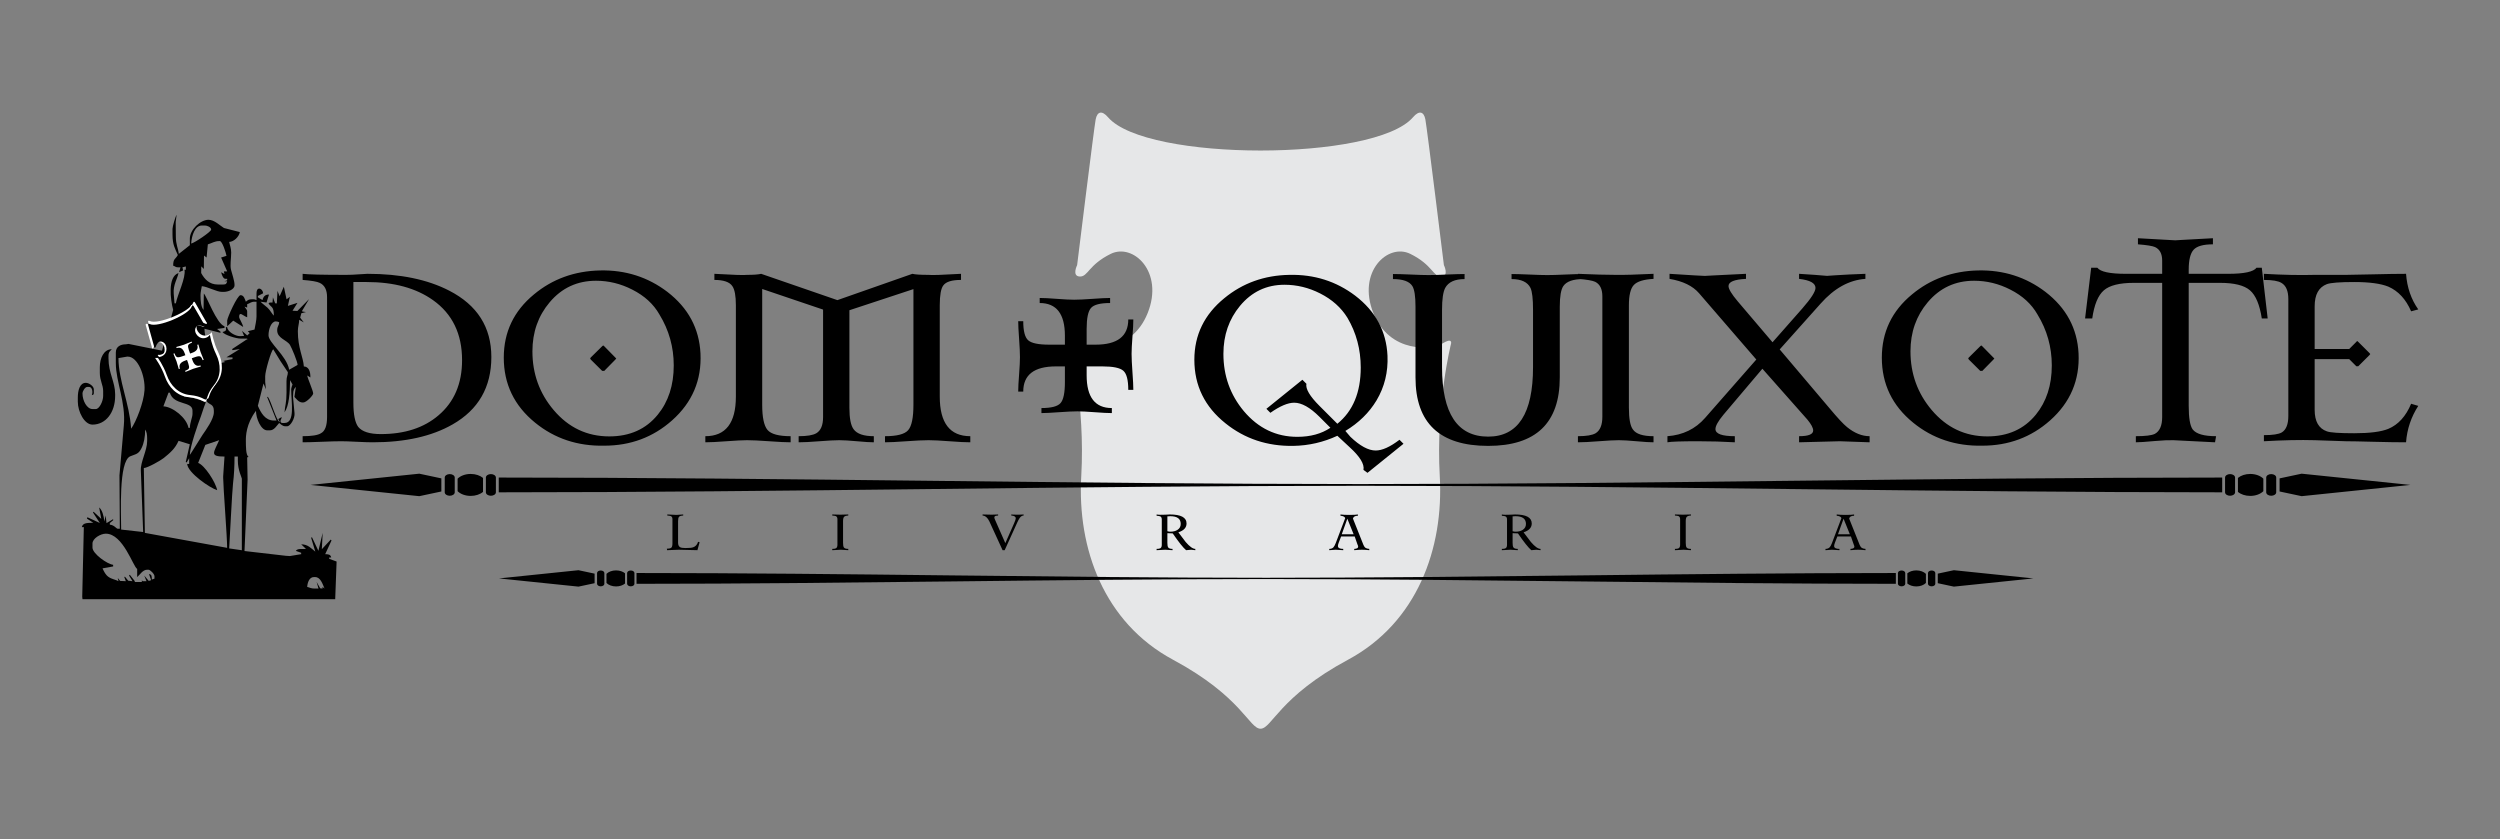 <?xml version="1.0" encoding="UTF-8"?>
<svg xmlns="http://www.w3.org/2000/svg" xmlns:xlink="http://www.w3.org/1999/xlink" width="566pt" height="190pt" viewBox="0 0 566 190" version="1.1">
<rect x="0" y="0" width="566" height="190" fill="#808080" stroke="none"/>
<g id="surface1">
<path style=" stroke:none;fill-rule:evenodd;fill:rgb(90.199%,90.599%,90.999%);fill-opacity:1;" d="M 285.383 164.98 C 282.816 164.98 281.184 157.75 265.555 149.352 C 249.926 140.953 243.863 124.16 244.797 107.832 C 245.73 91.508 242.23 77.746 242.23 77.746 C 242.23 77.746 241.906 76.359 244.18 77.758 C 246.453 79.156 256.109 80.195 259.84 70.863 C 263.57 61.535 256.535 54.969 251.465 57.477 C 246.395 59.98 246.336 62.664 244.473 62.605 C 242.605 62.547 243.863 60.02 243.863 60.02 C 243.863 60.02 247.711 28.762 248.062 27.012 C 248.41 25.262 249.461 24.914 250.859 26.547 C 259.469 36.59 311.293 36.59 319.902 26.547 C 321.301 24.914 322.352 25.262 322.699 27.012 C 323.051 28.762 326.898 60.02 326.898 60.02 C 326.898 60.02 328.156 62.547 326.289 62.605 C 324.426 62.664 324.367 59.98 319.297 57.477 C 314.227 54.969 307.191 61.535 310.922 70.863 C 314.652 80.195 324.309 79.156 326.582 77.758 C 328.855 76.359 328.531 77.746 328.531 77.746 C 328.531 77.746 325.035 91.508 325.965 107.832 C 326.898 124.16 320.836 140.953 305.207 149.352 C 289.578 157.75 287.945 164.98 285.383 164.98 "/>
<path style=" stroke:none;fill-rule:nonzero;fill:rgb(0%,0%,0%);fill-opacity:1;" d="M 111.242 80.824 C 111.242 87.66 108.316 92.746 102.469 96.086 C 97.762 98.785 91.738 100.137 84.395 100.137 C 83.602 100.137 82.402 100.098 80.797 100.02 C 79.191 99.938 78.008 99.898 77.242 99.898 C 76.227 99.898 74.738 99.938 72.785 100.02 C 70.828 100.098 69.406 100.137 68.516 100.137 L 68.516 98.754 C 70.582 98.754 71.965 98.531 72.664 98.086 C 73.586 97.609 74.047 96.387 74.047 94.414 L 74.047 67.285 C 74.047 65.629 73.492 64.551 72.379 64.039 C 71.809 63.754 70.52 63.531 68.516 63.375 L 68.516 61.992 C 69.66 62.148 72.953 62.23 78.387 62.23 C 79.246 62.23 80.191 62.188 81.223 62.109 C 82.258 62.031 82.918 61.992 83.203 61.992 C 90.609 61.992 96.777 63.262 101.703 65.805 C 108.062 69.078 111.242 74.086 111.242 80.824 Z M 104.613 81.539 C 104.613 75.598 102.422 71.066 98.031 67.949 C 94.188 65.219 89.18 63.852 83.012 63.852 L 80.008 63.852 L 80.008 91.172 C 80.008 93.844 80.375 95.672 81.105 96.656 C 81.996 97.738 83.695 98.277 86.207 98.277 C 91.613 98.277 95.969 96.863 99.273 94.035 C 102.832 91.016 104.613 86.852 104.613 81.539 Z M 158.59 80.016 C 158.879 86.055 156.73 91.109 152.152 95.18 C 147.863 98.992 142.746 100.902 136.801 100.902 C 130.793 101.027 125.578 99.297 121.16 95.703 C 116.422 91.855 114.055 86.945 114.055 80.969 C 114.055 75.184 116.328 70.414 120.875 66.664 C 125.07 63.168 130.062 61.355 135.848 61.227 C 141.602 61.102 146.688 62.723 151.105 66.09 C 155.809 69.715 158.305 74.355 158.59 80.016 Z M 149.293 71.195 C 147.957 68.84 145.906 66.965 143.141 65.566 C 140.535 64.23 137.801 63.562 134.941 63.562 C 130.68 63.562 127.184 65.188 124.449 68.43 C 121.844 71.512 120.539 75.215 120.539 79.539 C 120.539 84.625 122.145 89.059 125.355 92.844 C 128.727 96.816 132.922 98.801 137.945 98.801 C 142.586 98.801 146.242 97.164 148.91 93.891 C 151.328 90.934 152.535 87.215 152.535 82.734 C 152.535 78.57 151.453 74.723 149.293 71.195 Z M 139.328 81.398 L 136.801 83.973 L 136.332 83.965 L 133.746 81.398 C 133.715 81.336 133.668 81.254 133.605 81.152 C 133.605 81.121 133.645 81.055 133.73 80.953 L 136.324 78.395 C 136.449 78.266 136.527 78.203 136.562 78.203 C 136.594 78.234 136.672 78.297 136.801 78.395 L 139.328 80.969 C 139.453 81.062 139.52 81.129 139.52 81.16 C 139.484 81.223 139.422 81.305 139.328 81.398 Z M 219.676 100.137 C 218.594 100.137 217.02 100.059 214.953 99.898 C 212.887 99.742 211.312 99.66 210.23 99.66 C 209.059 99.66 207.379 99.742 205.203 99.898 C 203.023 100.059 201.41 100.137 200.363 100.137 L 200.363 98.754 C 203.062 98.754 204.812 98.301 205.605 97.395 C 206.402 96.488 206.801 94.574 206.801 91.656 L 206.801 65.457 L 192.305 70.238 L 192.305 92.316 C 192.305 94.703 192.621 96.324 193.258 97.18 C 194.02 98.23 195.547 98.754 197.836 98.754 L 197.836 100.137 C 197.008 100.137 195.738 100.059 194.02 99.898 C 192.305 99.742 190.969 99.66 190.016 99.66 C 189.027 99.66 187.527 99.742 185.508 99.898 C 183.488 100.059 181.926 100.137 180.812 100.137 L 180.812 98.754 C 182.719 98.754 184.055 98.531 184.816 98.086 C 185.836 97.484 186.344 96.258 186.344 94.422 L 186.344 70.09 L 172.562 65.426 L 172.562 91.648 C 172.562 94.48 172.961 96.371 173.754 97.324 C 174.551 98.277 176.297 98.754 179 98.754 L 179 100.137 C 177.949 100.137 176.328 100.059 174.137 99.898 C 171.941 99.742 170.273 99.66 169.129 99.66 C 168.145 99.66 166.594 99.742 164.48 99.898 C 162.367 100.059 160.77 100.137 159.688 100.137 L 159.688 98.754 C 164.297 98.754 166.602 95.766 166.602 89.789 L 166.602 69.098 C 166.602 66.965 166.332 65.52 165.789 64.758 C 165.156 63.836 163.805 63.375 161.738 63.375 L 161.738 61.992 C 166.062 62.246 168.523 62.324 169.129 62.23 C 170.656 62.23 171.719 62.148 172.324 61.992 L 189.586 67.949 L 206.562 61.992 C 207.164 62.148 208.391 62.23 210.23 62.23 C 210.836 62.324 213.285 62.246 217.574 61.992 L 217.574 63.375 C 215.508 63.375 214.176 63.785 213.57 64.613 C 213.031 65.312 212.762 66.809 212.762 69.098 L 212.762 89.789 C 212.762 95.766 215.062 98.754 219.676 98.754 Z M 317.75 100.473 L 309.598 107.051 L 308.691 106.383 C 308.945 105.082 307.879 103.348 305.496 101.188 L 302.777 98.66 C 299.633 100.121 296.309 100.887 292.812 100.949 C 286.934 101.043 281.812 99.344 277.461 95.848 C 272.754 92.094 270.402 87.297 270.402 81.445 C 270.402 75.852 272.656 71.211 277.172 67.523 C 281.336 64.09 286.246 62.324 291.906 62.23 C 297.531 62.102 302.508 63.676 306.832 66.949 C 311.441 70.48 313.871 75.008 314.129 80.539 C 314.285 84.227 313.461 87.598 311.648 90.648 C 309.965 93.445 307.609 95.75 304.59 97.562 L 305.734 98.898 C 307.895 100.965 309.805 101.996 311.457 101.996 C 312.918 101.996 314.715 101.188 316.844 99.566 Z M 305.066 71.957 C 303.637 69.637 301.57 67.793 298.867 66.426 C 296.293 65.121 293.605 64.469 290.809 64.469 C 286.742 64.469 283.387 66.059 280.746 69.238 C 278.238 72.258 276.98 75.883 276.98 80.109 C 276.98 85.07 278.523 89.395 281.605 93.082 C 284.883 96.961 288.918 98.898 293.719 98.898 C 296.676 98.898 299.172 98.215 301.203 96.848 L 298.727 94.367 C 296.594 92.238 294.688 91.172 293.004 91.172 C 291.574 91.172 289.777 91.938 287.613 93.461 L 286.711 92.555 L 294.863 85.977 L 295.77 86.883 C 295.547 88.027 296.531 89.695 298.727 91.891 L 302.777 95.941 C 306.309 93.082 308.07 88.836 308.07 83.211 C 308.07 79.109 307.07 75.359 305.066 71.957 Z M 358.426 63.184 C 356.168 63.184 354.676 63.707 353.941 64.758 C 353.402 65.551 353.133 67.109 353.133 69.43 L 353.133 85.449 C 353.133 95.781 347.727 100.949 336.922 100.949 C 325.953 100.949 320.469 95.781 320.469 85.449 L 320.469 69.43 C 320.469 67.078 320.23 65.52 319.754 64.758 C 319.086 63.707 317.625 63.184 315.367 63.184 L 315.367 62.039 C 316.289 62.039 317.641 62.078 319.422 62.156 C 321.199 62.238 322.551 62.277 323.473 62.277 C 324.395 62.277 325.746 62.238 327.527 62.156 C 329.305 62.078 330.656 62.039 331.578 62.039 L 331.578 63.184 C 329.387 63.184 327.922 63.852 327.191 65.188 C 326.715 66.109 326.477 67.762 326.477 70.145 L 326.477 83.113 C 326.477 93.605 329.957 98.852 336.922 98.852 C 343.691 98.852 347.078 93.605 347.078 83.113 L 347.078 70.145 C 347.078 67.664 346.887 66.012 346.504 65.188 C 345.836 63.852 344.406 63.184 342.215 63.184 L 342.215 62.039 C 343.07 62.039 344.406 62.078 346.219 62.156 C 348.031 62.238 349.398 62.277 350.32 62.277 C 351.273 62.277 352.633 62.238 354.395 62.156 C 356.16 62.078 357.504 62.039 358.426 62.039 Z M 374.359 100.137 C 373.531 100.137 372.254 100.059 370.52 99.898 C 368.789 99.742 367.445 99.66 366.492 99.66 C 365.508 99.66 363.996 99.742 361.961 99.898 C 359.926 100.059 358.355 100.137 357.242 100.137 L 357.242 98.754 C 359.148 98.754 360.484 98.531 361.246 98.086 C 362.266 97.453 362.773 96.211 362.773 94.367 L 362.773 67.094 C 362.773 65.441 362.23 64.344 361.152 63.805 C 360.547 63.516 359.242 63.293 357.242 63.137 L 357.242 61.992 C 360.832 62.148 363.68 62.23 365.777 62.23 C 367.621 62.262 370.48 62.18 374.359 61.992 L 374.359 63.137 C 372.133 63.262 370.648 63.723 369.902 64.52 C 369.152 65.312 368.781 66.855 368.781 69.145 L 368.781 92.27 C 368.781 94.781 369.082 96.434 369.688 97.23 C 370.387 98.246 371.941 98.754 374.359 98.754 Z M 423.281 100.137 L 416.559 99.898 L 407.309 100.137 L 407.309 98.754 C 409.438 98.754 410.504 98.324 410.504 97.461 C 410.504 96.879 410.066 96.059 409.199 95.004 L 399.004 83.48 L 390.191 93.891 C 388.98 95.352 388.379 96.434 388.379 97.133 C 388.379 98.215 389.84 98.754 392.766 98.754 L 392.766 100.137 C 390.129 99.98 387.344 99.898 384.422 99.898 C 380.574 99.898 378.27 99.98 377.508 100.137 L 377.508 98.754 C 381.004 98.5 383.848 97.117 386.043 94.605 L 397.629 81.398 L 384.66 66.379 C 383.23 64.727 381.004 63.645 377.984 63.137 L 377.984 61.992 C 382.91 62.309 385.598 62.469 386.043 62.469 C 385.723 62.469 388.809 62.309 395.293 61.992 L 395.293 63.137 C 392.652 63.262 391.336 63.805 391.336 64.758 C 391.336 65.426 392.035 66.586 393.434 68.238 L 401.301 77.488 L 408.023 69.859 C 410.027 67.57 411.027 66.012 411.027 65.188 C 411.027 64.105 409.789 63.422 407.309 63.137 L 407.309 61.992 C 409.883 62.148 412.047 62.309 413.793 62.469 C 413.41 62.469 414 62.422 415.559 62.324 C 417.402 62.199 419.66 62.086 422.328 61.992 L 422.328 63.137 C 418.648 63.391 415.27 65.258 412.195 68.73 L 402.922 79.109 L 414.27 92.508 C 416.02 94.605 417.32 96.004 418.18 96.703 C 419.863 98.07 421.566 98.754 423.281 98.754 Z M 470.586 80.016 C 470.871 86.055 468.727 91.109 464.148 95.18 C 459.855 98.992 454.738 100.902 448.793 100.902 C 442.785 101.027 437.57 99.297 433.152 95.703 C 428.414 91.855 426.047 86.945 426.047 80.969 C 426.047 75.184 428.32 70.414 432.867 66.664 C 437.062 63.168 442.055 61.355 447.84 61.227 C 453.594 61.102 458.68 62.723 463.098 66.09 C 467.805 69.715 470.297 74.355 470.586 80.016 Z M 461.285 71.195 C 459.949 68.84 457.902 66.965 455.137 65.566 C 452.527 64.23 449.797 63.562 446.934 63.562 C 442.676 63.562 439.176 65.188 436.441 68.43 C 433.836 71.512 432.531 75.215 432.531 79.539 C 432.531 84.625 434.141 89.059 437.348 92.844 C 440.719 96.816 444.914 98.801 449.938 98.801 C 454.578 98.801 458.234 97.164 460.906 93.891 C 463.32 90.934 464.527 87.215 464.527 82.734 C 464.527 78.57 463.449 74.723 461.285 71.195 Z M 451.32 81.398 L 448.793 83.973 L 448.324 83.965 L 445.742 81.398 C 445.711 81.336 445.66 81.254 445.598 81.152 C 445.598 81.121 445.637 81.055 445.727 80.953 L 448.316 78.395 C 448.441 78.266 448.523 78.203 448.555 78.203 C 448.586 78.234 448.664 78.297 448.793 78.395 L 451.32 80.969 C 451.449 81.062 451.512 81.129 451.512 81.16 C 451.48 81.223 451.414 81.305 451.32 81.398 Z M 513.402 72.102 L 512.07 72.102 C 511.594 68.984 510.703 66.863 509.398 65.734 C 508.098 64.605 505.84 64.039 502.629 64.039 L 495.523 64.039 L 495.523 91.891 C 495.523 94.621 495.824 96.402 496.43 97.23 C 497.223 98.246 498.988 98.754 501.723 98.754 L 501.484 100.137 L 492.043 99.66 C 491.059 99.629 489.641 99.691 487.797 99.852 C 485.766 100.043 484.348 100.137 483.555 100.137 L 483.555 98.754 C 485.684 98.754 487.113 98.582 487.848 98.23 C 488.961 97.625 489.516 96.355 489.516 94.414 L 489.516 64.039 L 483.078 64.039 C 479.867 64.039 477.609 64.605 476.309 65.734 C 475.004 66.863 474.129 68.984 473.684 72.102 L 472.062 72.102 L 473.445 60.609 L 474.828 60.609 C 475.527 61.531 477.676 61.992 481.266 61.992 L 489.516 61.992 L 489.516 58.988 C 489.516 57.461 488.977 56.445 487.895 55.934 C 487.32 55.68 486.035 55.473 484.031 55.316 L 484.031 53.934 L 492.52 54.41 C 492.297 54.41 495.125 54.25 501.008 53.934 L 501.008 55.316 C 498.844 55.316 497.391 55.719 496.645 56.531 C 495.895 57.344 495.523 58.859 495.523 61.086 L 495.523 61.992 L 504.488 61.992 C 508.078 61.992 510.211 61.531 510.879 60.609 L 512.07 60.609 Z M 547.496 91.891 C 545.879 94.398 544.953 97.148 544.73 100.137 C 542.824 100.137 540.359 100.098 537.34 100.02 C 534.32 99.938 532.254 99.898 531.145 99.898 C 531.145 99.898 528.773 99.82 524.039 99.66 C 520.766 99.566 516.934 99.645 512.547 99.898 L 512.547 98.516 C 514.551 98.516 515.898 98.309 516.598 97.898 C 517.586 97.293 518.078 96.051 518.078 94.176 L 518.078 67.715 C 518.078 65.867 517.555 64.645 516.504 64.039 C 515.773 63.598 514.453 63.375 512.547 63.375 L 512.547 61.992 C 516.934 62.246 520.766 62.324 524.039 62.23 C 524.039 62.23 526.406 62.23 531.145 62.23 C 532.254 62.23 534.32 62.188 537.34 62.109 C 540.359 62.031 542.824 61.992 544.73 61.992 C 544.953 65.074 545.879 67.762 547.496 70.051 L 545.879 70.48 C 544.699 67.746 542.984 65.887 540.727 64.898 C 539.012 64.199 536.438 63.852 533.004 63.852 C 529.762 63.852 527.695 64.008 526.805 64.328 C 524.961 65.027 524.039 66.695 524.039 69.336 L 524.039 79.016 L 531.859 79.016 L 533.48 77.395 C 533.574 77.266 533.637 77.203 533.672 77.203 C 533.734 77.234 533.812 77.297 533.906 77.395 L 536.438 79.922 C 536.562 80.047 536.629 80.129 536.629 80.16 C 536.594 80.191 536.531 80.27 536.438 80.398 L 533.906 82.926 L 533.48 82.926 L 531.859 81.305 L 524.039 81.305 L 524.039 92.793 C 524.039 95.402 524.961 97.023 526.805 97.656 C 527.566 97.945 529.633 98.086 533.004 98.086 C 536.531 98.086 539.105 97.754 540.727 97.086 C 542.984 96.133 544.699 94.242 545.879 91.41 L 547.496 91.891 "/>
<path style=" stroke:none;fill-rule:evenodd;fill:rgb(0%,0%,0%);fill-opacity:1;" d="M 251.723 93.523 C 250.828 93.523 249.531 93.457 247.824 93.324 C 246.121 93.195 244.82 93.129 243.93 93.129 C 242.957 93.129 241.574 93.195 239.773 93.324 C 237.977 93.457 236.645 93.523 235.781 93.523 L 235.781 92.383 C 238.012 92.383 239.453 92.008 240.109 91.258 C 240.766 90.512 241.094 88.93 241.094 86.523 L 241.094 82.953 L 239.066 82.953 C 234.133 82.953 231.664 84.855 231.664 88.66 L 230.523 88.66 C 230.523 87.77 230.59 86.469 230.723 84.762 C 230.852 83.059 230.918 81.758 230.918 80.867 C 230.918 79.895 230.852 78.512 230.723 76.715 C 230.59 74.914 230.523 73.586 230.523 72.719 L 231.664 72.719 C 231.664 74.949 232.039 76.391 232.789 77.047 C 233.535 77.703 235.117 78.031 237.523 78.031 L 241.094 78.031 L 241.094 76.004 C 241.094 71.07 239.191 68.605 235.387 68.605 L 235.387 67.461 C 236.277 67.461 237.578 67.527 239.285 67.66 C 240.988 67.789 242.289 67.855 243.18 67.855 C 244.152 67.855 245.535 67.789 247.336 67.66 C 249.133 67.527 250.465 67.461 251.328 67.461 L 251.328 68.605 C 249.098 68.605 247.656 68.977 247 69.727 C 246.344 70.473 246.016 72.055 246.016 74.461 L 246.016 78.031 L 248.043 78.031 C 252.977 78.031 255.441 76.129 255.441 72.324 L 256.586 72.324 C 256.586 73.215 256.52 74.516 256.387 76.223 C 256.258 77.926 256.191 79.227 256.191 80.117 C 256.191 81.09 256.258 82.473 256.387 84.27 C 256.52 86.07 256.586 87.402 256.586 88.266 L 255.441 88.266 C 255.441 86.035 255.07 84.594 254.32 83.938 C 253.574 83.281 251.992 82.953 249.586 82.953 L 246.016 82.953 L 246.016 84.98 C 246.016 89.914 247.918 92.383 251.723 92.383 L 251.723 93.523 "/>
<path style=" stroke:none;fill-rule:evenodd;fill:rgb(0%,0%,0%);fill-opacity:1;" d="M 515.336 111.461 L 515.336 108.113 C 515.336 107.684 514.824 107.332 514.203 107.332 C 513.578 107.332 513.07 107.684 513.07 108.113 L 513.07 111.461 C 513.07 111.891 513.578 112.238 514.203 112.238 C 514.824 112.238 515.336 111.891 515.336 111.461 Z M 100.688 111.461 L 100.688 108.113 C 100.688 107.684 101.199 107.332 101.82 107.332 C 102.441 107.332 102.953 107.684 102.953 108.113 L 102.953 111.461 C 102.953 111.891 102.441 112.238 101.82 112.238 C 101.199 112.238 100.688 111.891 100.688 111.461 Z M 99.922 111.27 L 94.93 112.332 L 70.301 109.785 L 94.93 107.242 L 99.922 108.305 C 99.922 109.293 99.922 110.281 99.922 111.27 Z M 103.602 111.207 C 104.254 111.852 105.34 112.273 106.566 112.273 C 107.688 112.273 108.691 111.922 109.355 111.367 L 109.355 108.203 C 108.691 107.652 107.688 107.301 106.566 107.301 C 105.34 107.301 104.254 107.723 103.602 108.367 Z M 110.004 111.461 L 110.004 108.113 C 110.004 107.684 110.512 107.332 111.137 107.332 C 111.758 107.332 112.27 107.684 112.27 108.113 L 112.27 111.461 C 112.27 111.891 111.758 112.238 111.137 112.238 C 110.512 112.238 110.004 111.891 110.004 111.461 Z M 112.918 108.117 L 112.918 111.461 C 178.238 111.461 242.688 109.984 308.012 109.984 C 372.754 109.984 438.363 111.461 503.105 111.461 L 503.105 108.117 C 438.074 108.117 373.043 109.59 308.012 109.59 C 242.98 109.59 177.949 108.117 112.918 108.117 Z M 516.098 111.27 L 521.09 112.332 L 545.723 109.785 L 521.09 107.242 L 516.098 108.305 C 516.098 109.293 516.098 110.281 516.098 111.27 Z M 512.422 111.207 C 511.77 111.852 510.684 112.273 509.453 112.273 C 508.332 112.273 507.328 111.922 506.668 111.367 L 506.668 108.203 C 507.328 107.652 508.332 107.301 509.453 107.301 C 510.684 107.301 511.77 107.723 512.422 108.367 Z M 506.02 111.461 L 506.02 108.113 C 506.02 107.684 505.508 107.332 504.887 107.332 C 504.266 107.332 503.754 107.684 503.754 108.113 L 503.754 111.461 C 503.754 111.891 504.266 112.238 504.887 112.238 C 505.508 112.238 506.02 111.891 506.02 111.461 "/>
<path style=" stroke:none;fill-rule:nonzero;fill:rgb(0%,0%,0%);fill-opacity:1;" d="M 158.391 122.762 L 157.895 124.562 L 153.656 124.461 C 153.465 124.461 152.586 124.492 151.027 124.562 L 150.98 124.219 C 151.504 124.219 151.848 124.141 152.004 123.98 C 152.164 123.82 152.242 123.496 152.242 123.004 L 152.242 117.543 C 152.242 117.199 152.129 116.973 151.898 116.855 C 151.77 116.797 151.496 116.75 151.078 116.715 L 151.078 116.473 C 151.301 116.473 151.648 116.488 152.121 116.523 C 152.594 116.555 152.945 116.574 153.172 116.574 C 153.336 116.574 153.586 116.555 153.926 116.523 C 154.266 116.488 154.52 116.473 154.68 116.473 L 154.68 116.715 C 154.199 116.742 153.887 116.836 153.738 117 C 153.59 117.16 153.516 117.488 153.516 117.98 L 153.516 122.852 C 153.516 123.363 153.668 123.711 153.973 123.883 C 154.199 124.012 154.598 124.078 155.164 124.078 C 156.02 124.078 156.605 124.023 156.914 123.914 C 157.473 123.727 157.852 123.309 158.047 122.66 Z M 192.051 124.562 C 191.875 124.562 191.602 124.543 191.234 124.512 C 190.867 124.477 190.586 124.461 190.383 124.461 C 190.172 124.461 189.852 124.477 189.422 124.512 C 188.988 124.543 188.656 124.562 188.422 124.562 L 188.422 124.27 C 188.824 124.27 189.109 124.223 189.27 124.129 C 189.484 123.992 189.594 123.73 189.594 123.34 L 189.594 117.555 C 189.594 117.203 189.477 116.973 189.25 116.855 C 189.121 116.797 188.844 116.75 188.422 116.715 L 188.422 116.473 C 189.184 116.508 189.785 116.523 190.23 116.523 C 190.621 116.531 191.227 116.512 192.051 116.473 L 192.051 116.715 C 191.578 116.742 191.262 116.84 191.105 117.008 C 190.945 117.176 190.867 117.504 190.867 117.988 L 190.867 122.895 C 190.867 123.426 190.93 123.777 191.059 123.945 C 191.207 124.16 191.539 124.27 192.051 124.27 Z M 231.746 116.715 C 231.414 116.715 231.113 116.91 230.836 117.301 C 230.699 117.492 230.523 117.824 230.301 118.301 L 227.461 124.562 L 226.984 124.562 L 224 118.059 C 223.602 117.211 223.086 116.762 222.453 116.715 L 222.453 116.473 C 223.5 116.512 224.188 116.531 224.527 116.523 C 224.688 116.523 225.172 116.508 225.973 116.473 L 225.973 116.715 C 225.668 116.734 225.457 116.77 225.336 116.816 C 225.195 116.883 225.121 116.988 225.121 117.133 C 225.121 117.246 225.16 117.398 225.238 117.586 L 227.605 122.969 L 229.582 118.496 C 229.84 117.914 229.965 117.535 229.965 117.352 C 229.965 116.969 229.629 116.758 228.953 116.715 L 228.953 116.473 C 229.211 116.508 229.789 116.523 230.695 116.523 C 231.047 116.523 231.395 116.508 231.746 116.473 Z M 270.621 124.562 C 269.906 124.492 269.602 124.461 269.703 124.461 C 269.676 124.461 269.555 124.469 269.34 124.492 C 269.051 124.52 268.777 124.543 268.531 124.562 C 267.863 123.996 266.855 122.727 265.508 120.762 C 265.359 120.762 265.152 120.75 264.883 120.734 C 264.617 120.719 264.422 120.711 264.293 120.711 L 264.293 122.902 C 264.293 123.414 264.355 123.758 264.477 123.934 C 264.629 124.156 264.961 124.27 265.465 124.27 L 265.465 124.562 C 265.285 124.562 265.008 124.543 264.633 124.512 C 264.258 124.477 263.984 124.461 263.809 124.461 C 263.594 124.461 263.266 124.477 262.828 124.512 C 262.391 124.543 262.066 124.562 261.855 124.562 L 261.855 124.27 C 262.262 124.27 262.539 124.223 262.695 124.129 C 262.918 124 263.027 123.738 263.027 123.348 L 263.027 117.594 C 263.027 117.246 262.91 117.016 262.676 116.906 C 262.555 116.848 262.281 116.801 261.855 116.766 L 261.855 116.473 C 262.195 116.555 262.859 116.57 263.859 116.523 C 264.574 116.488 264.898 116.473 264.828 116.473 C 267.363 116.473 268.633 117.152 268.633 118.516 C 268.633 119.453 268.016 120.117 266.781 120.516 C 267.23 121.137 267.785 121.867 268.438 122.711 C 269.336 123.75 270.062 124.27 270.621 124.27 Z M 267.316 118.617 C 267.316 117.449 266.52 116.867 264.93 116.867 C 264.668 116.867 264.453 116.879 264.293 116.906 L 264.293 120.273 C 264.555 120.344 264.781 120.375 264.973 120.375 C 265.609 120.375 266.145 120.242 266.566 119.973 C 267.066 119.656 267.316 119.203 267.316 118.617 Z M 310.004 124.562 C 309.289 124.492 308.727 124.461 308.309 124.461 C 307.949 124.461 307.379 124.492 306.598 124.562 L 306.598 124.27 C 307.191 124.234 307.488 124.074 307.488 123.781 C 307.488 123.648 307.434 123.469 307.324 123.246 L 306.699 121.449 L 303.633 121.449 L 303.09 122.852 C 302.969 123.168 302.906 123.422 302.906 123.609 C 302.906 124.051 303.309 124.27 304.109 124.27 L 304.109 124.562 C 303.199 124.492 302.633 124.461 302.41 124.461 C 302.148 124.461 301.66 124.492 300.945 124.562 L 300.945 124.27 C 301.352 124.27 301.668 124.148 301.895 123.906 C 302.062 123.723 302.234 123.406 302.41 122.953 L 304.555 117.301 C 304.449 116.992 304.09 116.812 303.484 116.766 L 303.484 116.473 C 303.969 116.539 304.633 116.574 305.477 116.574 C 306.453 116.574 307.105 116.539 307.426 116.473 L 307.426 116.766 C 306.785 116.766 306.414 116.977 306.305 117.402 L 308.691 123.391 C 308.82 123.707 308.988 123.926 309.195 124.055 C 309.379 124.172 309.648 124.242 310.004 124.27 Z M 306.461 120.953 L 305.035 117.434 L 303.777 120.953 Z M 348.781 124.562 C 348.066 124.492 347.762 124.461 347.859 124.461 C 347.836 124.461 347.715 124.469 347.496 124.492 C 347.207 124.52 346.938 124.543 346.688 124.562 C 346.02 123.996 345.012 122.727 343.664 120.762 C 343.516 120.762 343.309 120.75 343.043 120.734 C 342.777 120.719 342.578 120.711 342.453 120.711 L 342.453 122.902 C 342.453 123.414 342.512 123.758 342.633 123.934 C 342.789 124.156 343.117 124.27 343.625 124.27 L 343.625 124.562 C 343.441 124.562 343.164 124.543 342.789 124.512 C 342.414 124.477 342.141 124.461 341.965 124.461 C 341.75 124.461 341.422 124.477 340.984 124.512 C 340.547 124.543 340.223 124.562 340.016 124.562 L 340.016 124.27 C 340.418 124.27 340.699 124.223 340.855 124.129 C 341.078 124 341.188 123.738 341.188 123.348 L 341.188 117.594 C 341.188 117.246 341.07 117.016 340.836 116.906 C 340.715 116.848 340.438 116.801 340.016 116.766 L 340.016 116.473 C 340.352 116.555 341.02 116.57 342.016 116.523 C 342.73 116.488 343.055 116.473 342.988 116.473 C 345.523 116.473 346.789 117.152 346.789 118.516 C 346.789 119.453 346.172 120.117 344.938 120.516 C 345.391 121.137 345.941 121.867 346.598 122.711 C 347.492 123.75 348.223 124.27 348.781 124.27 Z M 345.477 118.617 C 345.477 117.449 344.68 116.867 343.09 116.867 C 342.824 116.867 342.613 116.879 342.453 116.906 L 342.453 120.273 C 342.715 120.344 342.941 120.375 343.129 120.375 C 343.77 120.375 344.301 120.242 344.727 119.973 C 345.227 119.656 345.477 119.203 345.477 118.617 Z M 382.836 124.562 C 382.66 124.562 382.391 124.543 382.02 124.512 C 381.652 124.477 381.367 124.461 381.168 124.461 C 380.957 124.461 380.637 124.477 380.207 124.512 C 379.773 124.543 379.441 124.562 379.203 124.562 L 379.203 124.27 C 379.609 124.27 379.895 124.223 380.055 124.129 C 380.27 123.992 380.379 123.73 380.379 123.34 L 380.379 117.555 C 380.379 117.203 380.266 116.973 380.035 116.855 C 379.906 116.797 379.629 116.75 379.203 116.715 L 379.203 116.473 C 379.969 116.508 380.57 116.523 381.016 116.523 C 381.406 116.531 382.012 116.512 382.836 116.473 L 382.836 116.715 C 382.363 116.742 382.047 116.84 381.891 117.008 C 381.73 117.176 381.652 117.504 381.652 117.988 L 381.652 122.895 C 381.652 123.426 381.715 123.777 381.844 123.945 C 381.992 124.16 382.324 124.27 382.836 124.27 Z M 422.348 124.562 C 421.637 124.492 421.07 124.461 420.648 124.461 C 420.293 124.461 419.723 124.492 418.941 124.562 L 418.941 124.27 C 419.535 124.234 419.832 124.074 419.832 123.781 C 419.832 123.648 419.777 123.469 419.672 123.246 L 419.047 121.449 L 415.977 121.449 L 415.434 122.852 C 415.312 123.168 415.25 123.422 415.25 123.609 C 415.25 124.051 415.652 124.27 416.453 124.27 L 416.453 124.562 C 415.543 124.492 414.977 124.461 414.754 124.461 C 414.492 124.461 414.004 124.492 413.289 124.562 L 413.289 124.27 C 413.695 124.27 414.012 124.148 414.238 123.906 C 414.41 123.723 414.578 123.406 414.754 122.953 L 416.898 117.301 C 416.789 116.992 416.434 116.812 415.828 116.766 L 415.828 116.473 C 416.312 116.539 416.977 116.574 417.82 116.574 C 418.797 116.574 419.445 116.539 419.77 116.473 L 419.77 116.766 C 419.129 116.766 418.758 116.977 418.648 117.402 L 421.035 123.391 C 421.164 123.707 421.332 123.926 421.539 124.055 C 421.723 124.172 421.992 124.242 422.348 124.27 Z M 418.805 120.953 L 417.383 117.434 L 416.121 120.953 Z M 418.805 120.953 "/>
<path style=" stroke:none;fill-rule:evenodd;fill:rgb(0%,0%,0%);fill-opacity:1;" d="M 438.152 132.176 L 438.152 129.73 C 438.152 129.414 437.781 129.16 437.324 129.16 C 436.871 129.16 436.496 129.414 436.496 129.73 L 436.496 132.176 C 436.496 132.488 436.871 132.746 437.324 132.746 C 437.781 132.746 438.152 132.488 438.152 132.176 Z M 135.176 132.176 L 135.176 129.73 C 135.176 129.414 135.547 129.16 136.004 129.16 C 136.457 129.16 136.828 129.414 136.828 129.73 L 136.828 132.176 C 136.828 132.488 136.457 132.746 136.004 132.746 C 135.547 132.746 135.176 132.488 135.176 132.176 Z M 134.617 132.035 L 130.969 132.812 L 112.969 130.953 L 130.969 129.094 L 134.617 129.871 C 134.617 130.59 134.617 131.312 134.617 132.035 Z M 137.305 131.988 C 137.781 132.461 138.574 132.77 139.473 132.77 C 140.289 132.77 141.023 132.512 141.508 132.109 L 141.508 129.797 C 141.023 129.391 140.289 129.137 139.473 129.137 C 138.574 129.137 137.781 129.445 137.305 129.914 Z M 141.98 132.176 L 141.98 129.73 C 141.98 129.414 142.355 129.16 142.809 129.16 C 143.266 129.16 143.637 129.414 143.637 129.73 L 143.637 132.176 C 143.637 132.488 143.266 132.746 142.809 132.746 C 142.355 132.746 141.98 132.488 141.98 132.176 Z M 144.109 129.73 L 144.109 132.176 C 191.84 132.176 238.934 131.098 286.664 131.098 C 333.969 131.098 381.91 132.176 429.219 132.176 L 429.219 129.73 C 381.699 129.73 334.184 130.809 286.664 130.809 C 239.145 130.809 191.629 129.73 144.109 129.73 Z M 438.711 132.035 L 442.359 132.812 L 460.355 130.953 L 442.359 129.094 L 438.711 129.871 C 438.711 130.59 438.711 131.312 438.711 132.035 Z M 436.023 131.988 C 435.547 132.461 434.754 132.77 433.855 132.77 C 433.035 132.77 432.305 132.512 431.82 132.109 L 431.82 129.797 C 432.305 129.391 433.035 129.137 433.855 129.137 C 434.754 129.137 435.547 129.445 436.023 129.914 Z M 431.348 132.176 L 431.348 129.73 C 431.348 129.414 430.973 129.16 430.52 129.16 C 430.062 129.16 429.691 129.414 429.691 129.73 L 429.691 132.176 C 429.691 132.488 430.062 132.746 430.52 132.746 C 430.973 132.746 431.348 132.488 431.348 132.176 "/>
<path style=" stroke:none;fill-rule:evenodd;fill:rgb(0%,0%,0%);fill-opacity:1;" d="M 39.777 50.309 L 39.809 53.469 C 39.809 55.484 40.324 56.078 40.48 57.484 L 42.98 55.512 L 42.98 54.027 C 42.98 51.992 45.379 49.758 47.207 49.758 C 48.551 49.758 49.859 51.125 50.703 51.621 L 54.301 52.543 C 54.094 53.633 52.941 54.738 51.887 54.77 C 52.027 55.52 52.34 56.156 52.34 57.18 C 52.34 58.621 52.035 60.027 52.312 61.105 C 52.52 61.898 53.094 63.633 53.094 64.414 L 53.094 64.598 C 53.094 65.562 51.574 66.082 50.68 66.082 L 50.227 66.082 C 49.062 66.082 47.082 64.926 45.695 64.785 C 45.59 65.344 45.395 66.18 45.395 66.824 C 45.395 68.137 45.5 69.457 46.082 70.168 L 46.148 66.453 C 46.801 67.039 49.008 73.277 50.828 73.875 L 50.828 74.242 L 49.145 74.477 L 49.949 75.125 L 49.895 75.344 L 46.301 74.43 C 46.301 77.078 48.066 80.551 48.867 82.426 L 51.004 81.957 L 50.535 81.719 L 52.641 81.293 L 52.641 80.922 L 51.27 80.891 L 54.297 79.023 L 52.645 79.277 L 52.547 79.035 L 55.879 76.836 L 55.961 77.027 L 55.961 76.656 L 54.453 76.656 C 53.445 76.656 50.766 75.824 50.375 75.172 C 51.152 74.949 51.266 74.84 51.133 74.059 L 51.434 74.059 C 51.508 75.141 53.316 76.102 54.301 76.102 L 55.262 76.055 L 54.789 74.914 L 55.977 75.945 L 56.531 75.422 L 56.109 74.98 L 57.621 74.613 C 57.77 73.844 58.074 72.469 58.074 71.648 L 58.074 68.309 L 57.621 68.309 C 56.789 68.309 56.613 68.68 55.961 68.867 L 55.957 69.629 L 55.359 69.422 C 55.586 69.836 55.961 70.074 55.961 70.535 L 55.961 71.832 C 55.434 71.684 54.797 71.09 54.453 71.09 C 54.242 71.09 54.148 71.344 54.148 71.648 L 54.148 71.832 C 54.148 72.105 54.895 73.215 55.066 74.031 L 52.805 72.594 L 51.434 73.875 L 51.434 72.574 C 51.434 71.965 53.742 66.824 54.453 66.824 C 55.23 66.824 55.422 67.699 55.66 68.309 C 56.082 67.961 56.297 67.754 57.02 67.754 L 57.32 67.754 C 57.727 67.754 57.738 67.84 58.074 67.938 L 58.074 66.453 C 58.074 65.883 58.215 65.34 58.68 65.34 C 59.102 65.34 59.539 65.801 59.566 66.406 L 58.379 67.012 L 58.398 67.324 L 59.434 67.938 C 59.598 67.191 60.02 66.66 60.902 66.688 L 60.34 68.488 L 58.98 68.309 C 59.371 68.723 60.074 69.215 60.582 69.68 C 61.18 70.23 61.582 71.086 62 71.461 C 62 69.266 61.391 69.684 60.793 68.68 C 60.977 68.555 60.953 68.496 61.246 68.496 L 61.699 68.496 L 61.789 67.32 L 62.301 68.68 L 62.672 68.684 L 62.828 65.859 L 63.309 67.074 L 64.262 64.914 L 64.875 67.762 L 65.633 67.199 L 65.176 69.254 L 67.352 68.562 L 66.227 70.348 L 67.324 70.406 L 69.969 67.723 L 68.367 70.422 L 68.492 70.535 L 69.27 70.648 L 68.219 70.922 L 67.961 71.918 L 68.773 72.992 L 67.738 72.391 C 67.719 73.387 67.434 73.902 67.434 74.984 C 67.434 78.809 68.648 80.832 68.793 82.965 C 69.852 82.992 70.305 84.047 70.27 85.457 L 69.547 85.004 C 69.711 85.855 70.906 88.492 70.906 89.086 C 70.906 89.504 69.391 91.125 68.645 91.125 L 68.492 91.125 C 67.625 91.125 67.059 90.262 66.66 89.863 L 66.98 87.602 C 66.648 87.902 66.379 88.383 66.379 89.086 L 66.332 89.836 L 66.68 93.535 C 66.805 94.684 65.766 96.504 65.02 96.504 L 64.566 96.504 C 63.996 96.504 63.559 96.051 63.207 95.762 C 62.648 96.359 62.09 97.43 61.094 97.43 L 60.492 97.43 C 59.09 97.43 57.957 94.742 57.953 93.012 C 55.711 95.973 55.641 98.793 55.664 99.836 C 55.688 100.891 55.613 103.043 56.285 103.449 L 55.961 103.551 L 56.055 108.574 L 55.355 124.75 L 64.719 125.832 L 65.629 125.891 L 68.191 125.461 L 68.176 125.145 L 66.98 124.719 C 67.344 124.113 68.383 124.348 69.281 124.281 L 68.191 123.234 C 69.719 123.234 70.449 124.156 71.387 124.891 L 70.441 121.758 L 70.625 121.621 L 72.086 124.711 L 73.051 120.641 L 72.863 124.34 L 74.883 122.164 L 75.055 122.359 L 73.625 125.461 C 74.328 125.48 74.832 125.512 74.984 126.203 L 74.531 126.203 L 74.543 126.527 L 76.207 127.129 L 75.891 135.66 L 18.676 135.66 L 18.617 135.102 L 18.977 119.34 L 18.523 119.34 C 18.758 118.258 19.984 118.41 21.113 118.355 L 19.684 117.406 L 19.789 117.105 L 22.605 118.406 L 21.055 116.031 L 21.18 115.852 L 22.926 117.477 L 22.449 114.887 C 23.082 115.406 23.504 116.691 23.621 118.074 L 23.922 116.719 L 24.117 118.434 L 25.574 117.559 L 25.664 117.734 L 24.863 118.41 L 24.863 118.781 C 25.945 118.895 26.305 119.711 26.676 119.711 L 27.129 119.711 L 27.047 107.621 L 28.035 96.32 C 28.523 91.105 26.223 86.434 26.223 82.223 L 26.223 79.809 C 26.223 78.43 27.34 77.953 28.488 77.953 L 29.102 77.863 L 36.676 79.391 L 39.207 70.164 C 38.598 67.93 37.895 62.641 40.414 61.816 C 40.172 63.082 39.172 64.516 39.328 66.457 L 39.508 68.68 L 39.809 68.68 C 40.195 66.641 42.117 62.898 41.77 61.074 L 42.074 61.074 L 42.07 60.324 L 41.301 60.523 L 41.461 61.227 L 40.543 61.617 L 40.867 60.52 L 40.262 60.52 C 39.715 60.52 39.73 60.297 39.207 60.148 C 39.207 58.496 39.715 58.738 40.262 57.734 C 39.629 56.266 39.055 55.43 39.055 53.098 L 39.055 51.801 C 39.055 51.273 39.734 48.965 39.977 48.648 Z M 50.828 103.367 L 50.527 107.82 L 50.527 108.191 C 50.527 110.082 51.434 121.688 51.426 124.031 L 32.801 120.645 L 32.562 105.965 C 33.43 105.941 36.422 104.223 37.062 103.703 C 38.398 102.621 39.66 101.59 40.422 99.805 L 42.973 100.582 L 42.051 104.605 L 42.262 104.691 L 42.828 103.738 L 42.828 105.035 L 42.375 105.035 C 42.512 107.074 47.613 110.527 49.168 110.973 C 48.824 109.148 46.305 105.297 44.863 104.805 L 46.484 100.727 L 49.621 99.656 C 48.43 102.422 47.324 103.367 50.828 103.367 Z M 65.172 84.262 C 65.172 85.047 64.871 85.172 64.863 86.293 C 64.855 87.156 64.867 88.035 64.867 88.898 C 64.867 91.262 64.52 91.816 64.414 93.352 C 65.461 91.871 65.625 88.949 65.676 86.07 L 66.227 87.043 C 66.152 87.23 65.926 87.91 65.926 88.156 C 65.926 91.012 66.875 95.762 64.414 95.762 L 63.965 95.762 C 63.715 95.762 63.512 95.652 63.512 95.391 C 63.512 94.789 63.641 95.25 63.789 94.414 L 63.004 94.875 L 63.359 95.578 C 62.547 95.336 61.469 90.992 60.641 89.824 L 60.492 89.914 L 62.605 95.207 L 62 95.207 C 60.031 95.207 59.066 93.465 58.379 91.867 L 59.656 86.816 L 60.207 88.152 L 60.039 86.488 L 60.039 85.188 C 60.039 84.023 61.355 79.512 61.848 79.066 C 61.949 79.156 63.145 81.238 63.469 81.711 C 63.652 81.977 65.172 84.234 65.172 84.262 Z M 31.055 128.797 L 31.055 130.652 C 31.648 130.164 32.301 128.984 33.316 128.984 L 33.621 128.984 C 33.984 128.984 34.977 129.934 34.977 130.469 L 34.973 131.004 L 34.375 131.211 C 34.359 130.344 34.328 130.094 33.73 129.934 L 34.215 131.355 L 33.676 131.523 L 32.66 130.316 L 33.168 131.582 L 32.562 131.582 C 31.984 131.582 32.508 131.637 32.109 131.395 L 32.109 131.766 L 30.449 131.766 L 30.566 131.629 L 29.379 130.121 L 29.219 130.305 L 29.996 131.582 L 29.027 131.473 L 28.273 130.543 L 28.145 130.676 L 28.488 131.582 L 27.195 131.52 L 26.656 130.848 L 26.828 131.582 C 26.262 131.25 25.336 131.141 24.586 130.625 C 23.91 130.16 23.555 129.43 23.211 128.676 L 25.617 128.242 L 25.617 127.871 C 24.305 127.738 20.938 125.352 20.938 123.977 L 20.938 123.047 C 20.938 121.91 22.762 120.824 23.957 120.824 C 27.879 120.824 30.191 128.418 31.055 128.797 Z M 24.562 80.551 L 24.562 81.109 C 24.562 84.523 26.07 86.418 26.07 89.27 L 26.07 89.641 C 26.07 93.371 23.961 96.133 20.938 96.133 C 19.102 96.133 17.617 93.211 17.617 90.938 L 17.617 90.012 C 17.617 88.363 18.074 86.672 19.43 86.672 C 20.113 86.672 21.242 87.402 21.242 88.156 L 21.242 88.898 C 21.242 89.41 21.125 89.344 20.789 89.453 C 21.086 88.695 20.848 87.602 20.184 87.602 L 19.73 87.602 C 19.289 87.602 18.676 88.523 18.676 89.086 C 18.676 90.742 19.688 92.609 20.938 92.609 L 21.695 92.609 C 22.488 92.609 23.355 90.84 23.355 89.641 L 23.355 88.527 C 23.355 87.137 22.598 86.176 22.598 84.445 L 22.598 83.148 C 22.598 81.117 23.473 79.066 25.316 79.066 C 24.945 79.465 24.562 79.68 24.562 80.551 Z M 29.695 97.059 C 29.301 91.258 26.828 86.16 26.82 81.074 L 28.789 80.738 L 28.941 80.738 C 31.18 80.738 32.914 85.059 32.719 88.34 C 32.547 91.156 30.797 95.504 29.695 97.059 Z M 51.281 57.922 L 50.059 58.305 L 51.434 61.445 L 50.688 61.441 L 50.809 62.051 L 50.074 61.633 C 50.168 62.129 50.523 63.113 50.98 63.113 L 51.434 63.113 L 51.43 63.461 L 50.828 63.672 L 51.434 63.672 C 51.309 64.242 51.141 64.414 50.527 64.414 L 49.32 64.414 C 47.41 64.414 46.32 63.238 45.547 61.816 L 45.57 60.301 L 46.148 60.891 L 46.184 57.855 L 46.77 58.297 L 47.055 55.324 C 47.953 55.066 48.602 54.582 49.621 54.582 L 49.773 54.582 C 50.324 54.582 51.148 57.215 51.281 57.922 Z M 33.316 99.285 L 33.316 99.844 C 33.316 102.02 31.762 104.641 31.887 106.531 L 32.41 120.449 L 27.43 119.895 C 27.43 116.379 26.809 104.426 29.492 103.305 C 30.777 102.77 31.352 102.863 32.051 101.441 C 32.586 100.355 32.863 98.918 32.863 97.246 C 33.195 97.715 33.316 98.402 33.316 99.285 Z M 48.414 92.98 L 48.414 93.352 C 48.414 94.895 46.57 97.414 45.887 98.406 C 45.438 99.059 43.121 102.867 42.98 102.996 C 42.98 101.164 44.895 95.766 45.496 94.219 C 45.781 93.484 45.914 92.852 46.199 92.113 C 46.738 90.727 46.781 90.973 45.762 90.676 C 44.434 90.293 43.133 89.824 41.68 89.754 L 40.414 87.973 C 41.461 88.316 43.746 89.23 44.996 89.758 C 45.508 89.973 45.727 89.934 46.219 90.113 C 47.176 90.461 46.426 90.457 46.961 91.055 C 47.445 91.598 48.414 91.516 48.414 92.98 Z M 63.207 72.945 C 63.148 73.812 62.754 73.812 62.754 74.801 C 62.754 76.609 64.965 76.965 65.656 78.102 C 66.051 78.75 67.379 81.938 67.375 82.621 L 65.473 83.703 C 64.863 80.488 60.793 77.609 60.793 75.914 C 60.793 74.469 61.43 72.762 62.453 72.762 C 62.691 72.762 63.023 72.859 63.207 72.945 Z M 53.848 104.293 C 53.848 106.516 54.754 108.094 54.754 108.375 L 54.75 124.574 L 51.887 124.16 C 51.996 122.551 52.555 111.074 52.758 109.445 C 52.996 107.512 53.094 105.523 53.094 103.367 L 53.848 103.367 Z M 43.582 92.98 L 43.582 93.723 C 43.582 94.445 43 95.676 42.98 96.875 L 42.676 96.875 C 42.242 94.582 39.148 92.109 36.992 91.992 L 38.148 88.898 L 38.449 88.898 C 39.324 91.871 43.582 90.742 43.582 92.98 Z M 47.809 51.984 C 47.809 52.473 43.914 55.074 43.281 55.141 C 43.406 53.262 44.133 51.059 45.695 51.059 L 46.449 51.059 C 46.863 51.059 47.809 51.414 47.809 51.984 Z M 73.473 133.25 L 73.02 132.879 L 73.02 133.25 L 72.496 133.195 L 71.684 131.758 L 72.113 133.25 L 71.207 133.25 C 70.492 133.25 70.117 133.043 69.547 132.879 C 69.625 131.762 70.086 130.652 71.059 130.652 L 71.359 130.652 C 72.57 130.652 73.043 132.246 73.473 133.25 "/>
<path style=" stroke:none;fill-rule:evenodd;fill:rgb(100%,100%,100%);fill-opacity:1;" d="M 47.047 90.273 C 46.68 90.426 46.02 89.496 43.301 89.234 C 40.582 88.969 38.723 86.945 37.887 84.574 C 37.047 82.199 35.734 80.453 35.734 80.453 C 35.734 80.453 35.605 80.277 36.012 80.34 C 36.418 80.402 37.848 79.977 37.824 78.43 C 37.801 76.883 36.41 76.371 35.84 77.027 C 35.27 77.684 35.418 78.066 35.152 78.172 C 34.883 78.273 34.91 77.84 34.91 77.84 C 34.91 77.84 33.598 73.172 33.543 72.902 C 33.488 72.637 33.617 72.523 33.914 72.672 C 35.734 73.586 43.094 70.504 43.719 68.566 C 43.82 68.254 43.988 68.238 44.141 68.465 C 44.297 68.695 46.699 72.902 46.699 72.902 C 46.699 72.902 47.027 73.188 46.77 73.309 C 46.508 73.426 46.34 73.047 45.469 72.992 C 44.602 72.938 43.992 74.289 45.078 75.395 C 46.16 76.496 47.469 75.773 47.711 75.441 C 47.949 75.105 47.984 75.324 47.984 75.324 C 47.984 75.324 48.309 77.484 49.41 79.746 C 50.516 82.012 50.652 84.754 48.93 86.875 C 47.211 88.996 47.41 90.121 47.047 90.273 "/>
<path style=" stroke:none;fill-rule:evenodd;fill:rgb(100%,100%,100%);fill-opacity:1;" d="M 46.496 90.973 C 46.133 91.125 45.473 90.195 42.754 89.93 C 40.035 89.668 38.176 87.645 37.34 85.27 C 36.5 82.898 35.184 81.152 35.184 81.152 C 35.184 81.152 35.055 80.973 35.461 81.035 C 35.867 81.102 37.301 80.676 37.277 79.129 C 37.25 77.578 35.863 77.066 35.289 77.723 C 34.719 78.383 34.871 78.766 34.602 78.867 C 34.336 78.973 34.363 78.535 34.363 78.535 C 34.363 78.535 33.051 73.871 32.996 73.602 C 32.941 73.332 33.07 73.219 33.367 73.367 C 35.188 74.281 42.543 71.203 43.168 69.266 C 43.27 68.949 43.441 68.938 43.594 69.164 C 43.746 69.391 46.152 73.602 46.152 73.602 C 46.152 73.602 46.48 73.887 46.219 74.004 C 45.957 74.121 45.789 73.746 44.922 73.691 C 44.051 73.637 43.445 74.988 44.527 76.09 C 45.613 77.191 46.922 76.473 47.16 76.137 C 47.402 75.805 47.438 76.02 47.438 76.02 C 47.438 76.02 47.758 78.184 48.863 80.445 C 49.965 82.707 50.102 85.453 48.383 87.574 C 46.664 89.695 46.863 90.82 46.496 90.973 "/>
<path style=" stroke:none;fill-rule:evenodd;fill:rgb(0%,0%,0%);fill-opacity:1;" d="M 46.641 90.445 C 46.289 90.594 45.648 89.691 43.012 89.438 C 40.371 89.18 38.57 87.219 37.758 84.914 C 36.941 82.609 35.668 80.918 35.668 80.918 C 35.668 80.918 35.543 80.746 35.938 80.809 C 36.332 80.867 37.719 80.453 37.695 78.953 C 37.672 77.453 36.324 76.953 35.77 77.594 C 35.215 78.23 35.363 78.602 35.102 78.703 C 34.844 78.801 34.871 78.383 34.871 78.383 C 34.871 78.383 33.598 73.855 33.543 73.594 C 33.492 73.332 33.617 73.223 33.902 73.367 C 35.668 74.254 42.805 71.266 43.414 69.387 C 43.512 69.078 43.676 69.066 43.824 69.289 C 43.977 69.508 46.309 73.594 46.309 73.594 C 46.309 73.594 46.625 73.867 46.371 73.984 C 46.117 74.098 45.957 73.734 45.113 73.68 C 44.27 73.629 43.68 74.938 44.73 76.008 C 45.785 77.078 47.055 76.379 47.285 76.055 C 47.52 75.73 47.555 75.941 47.555 75.941 C 47.555 75.941 47.867 78.035 48.938 80.23 C 50.008 82.43 50.141 85.09 48.473 87.148 C 46.805 89.207 46.996 90.297 46.641 90.445 "/>
<path style=" stroke:none;fill-rule:evenodd;fill:rgb(100%,100%,100%);fill-opacity:1;" d="M 45.473 82.977 C 45.277 83.047 44.988 83.133 44.609 83.234 C 44.227 83.336 43.938 83.422 43.746 83.492 C 43.531 83.566 43.238 83.688 42.855 83.852 C 42.473 84.02 42.191 84.137 42 84.203 L 41.914 83.953 C 42.398 83.781 42.684 83.59 42.77 83.379 C 42.855 83.164 42.805 82.797 42.621 82.27 L 42.344 81.492 L 41.902 81.648 C 40.828 82.027 40.438 82.633 40.73 83.461 L 40.48 83.551 C 40.414 83.355 40.328 83.066 40.227 82.684 C 40.121 82.305 40.039 82.016 39.969 81.82 C 39.895 81.609 39.773 81.312 39.605 80.934 C 39.441 80.551 39.324 80.266 39.258 80.078 L 39.504 79.988 C 39.676 80.477 39.867 80.762 40.082 80.848 C 40.297 80.934 40.664 80.883 41.191 80.695 L 41.965 80.422 L 41.809 79.98 C 41.43 78.906 40.828 78.516 40 78.809 L 39.91 78.559 C 40.105 78.492 40.395 78.406 40.773 78.305 C 41.156 78.199 41.445 78.113 41.637 78.047 C 41.848 77.973 42.145 77.852 42.527 77.684 C 42.91 77.516 43.195 77.398 43.383 77.336 L 43.469 77.582 C 42.984 77.754 42.699 77.945 42.613 78.16 C 42.527 78.371 42.578 78.742 42.762 79.266 L 43.039 80.043 L 43.48 79.887 C 44.555 79.508 44.945 78.902 44.652 78.074 L 44.902 77.988 C 44.969 78.184 45.055 78.469 45.156 78.852 C 45.258 79.234 45.344 79.52 45.414 79.715 C 45.488 79.926 45.609 80.223 45.777 80.605 C 45.941 80.984 46.059 81.27 46.125 81.461 L 45.879 81.547 C 45.707 81.062 45.516 80.773 45.301 80.691 C 45.086 80.605 44.719 80.656 44.195 80.84 L 43.418 81.113 L 43.574 81.555 C 43.953 82.629 44.555 83.02 45.383 82.73 L 45.473 82.977 "/>
</g>
</svg>
